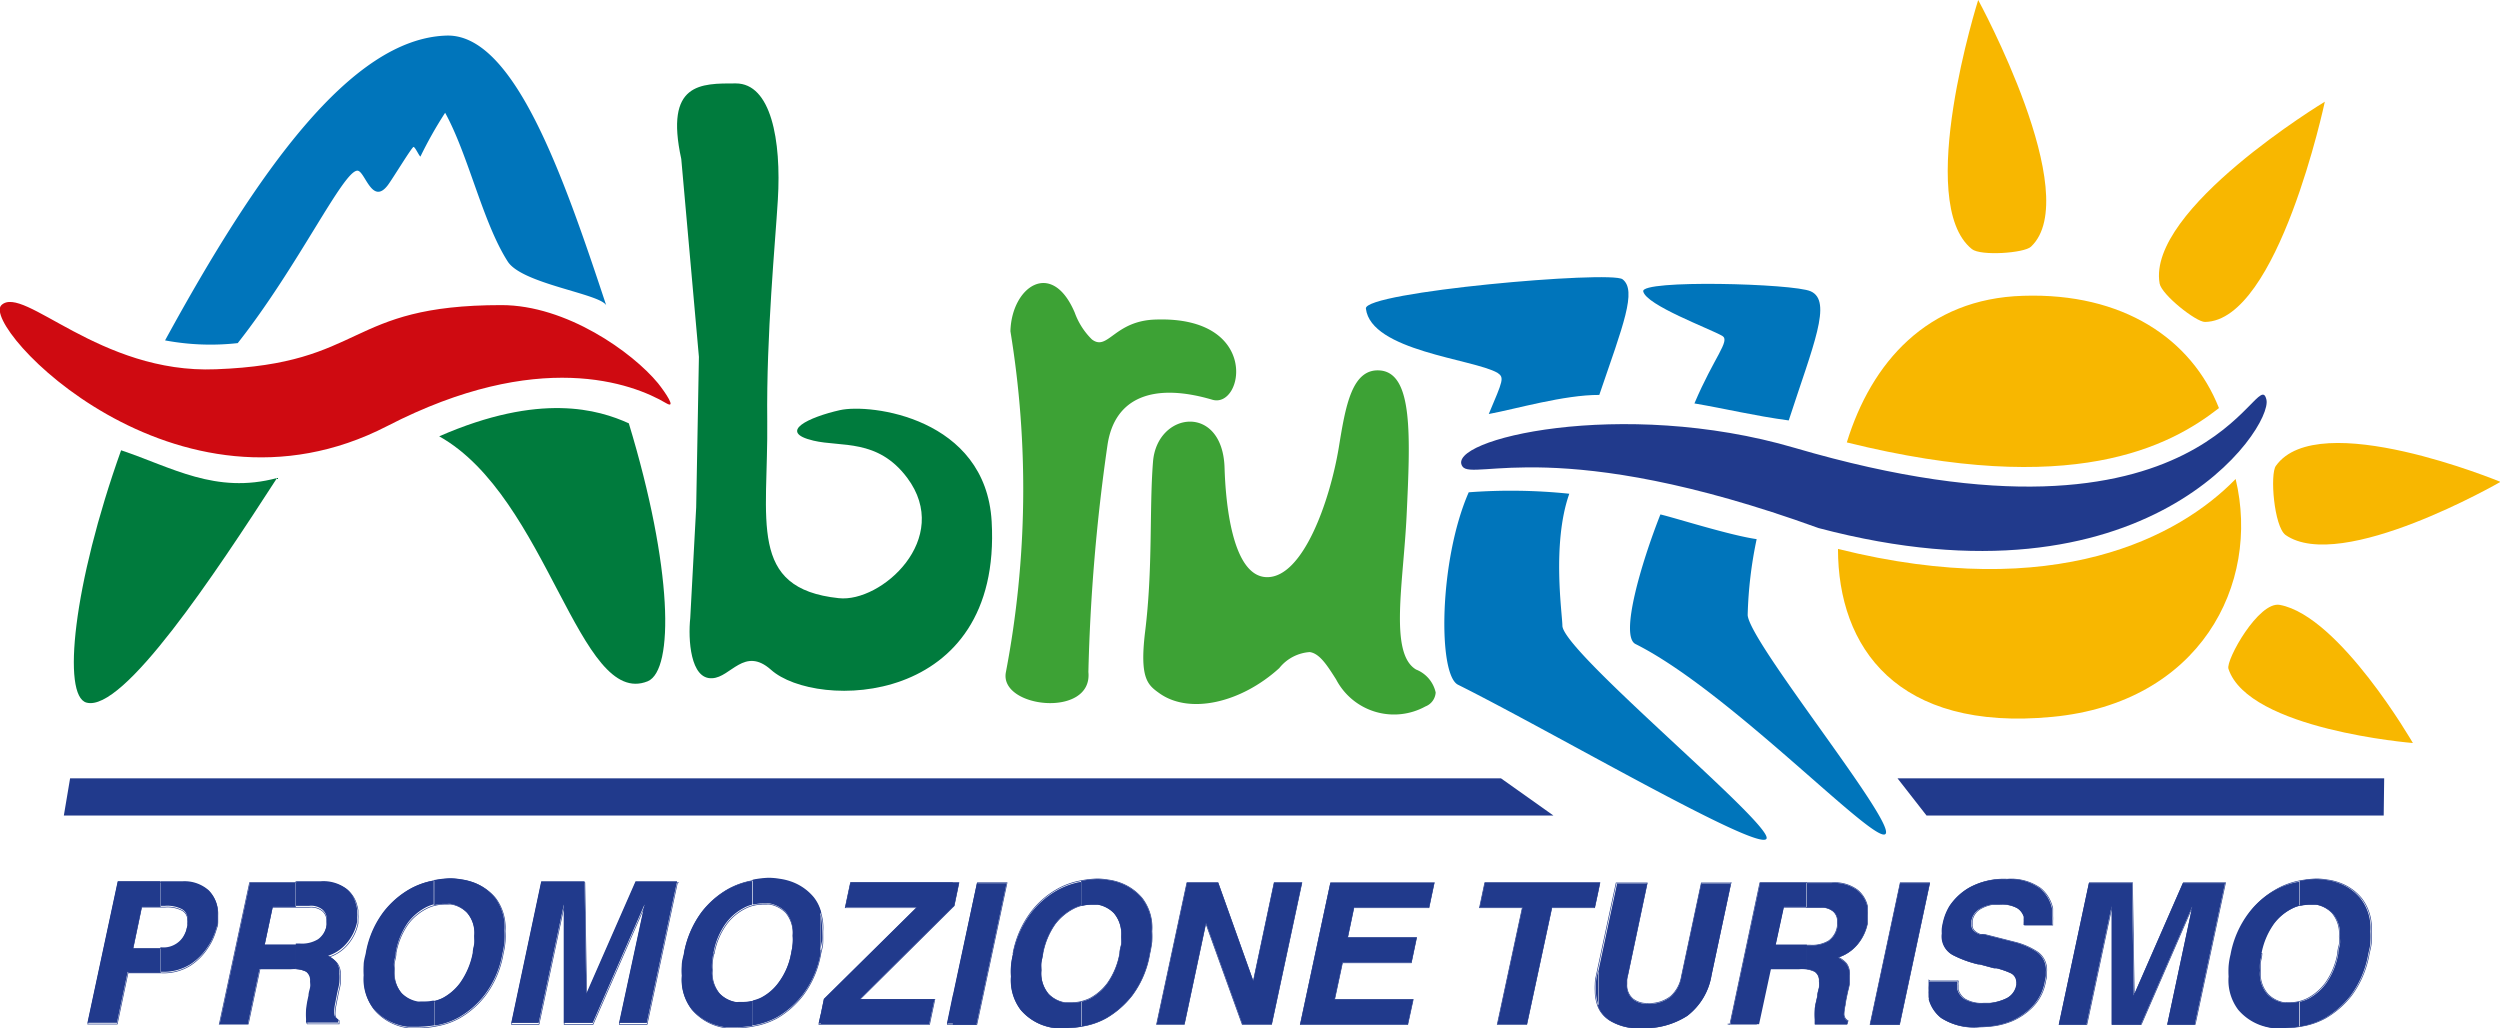 <svg id="Livello_1" data-name="Livello 1" xmlns="http://www.w3.org/2000/svg" viewBox="0 0 155.85 64.1"><defs><style>.cls-1{fill:#3da235;}.cls-1,.cls-2,.cls-3,.cls-4,.cls-5,.cls-6,.cls-7{fill-rule:evenodd;}.cls-2{fill:#007b3d;}.cls-3{fill:#0075bb;}.cls-4{fill:#f8b700;}.cls-5{fill:#cf0a11;}.cls-6{fill:#213a8c;}.cls-7{fill:none;stroke:#213a8c;stroke-width:0.04px;}</style></defs><title>abruzzo</title><path class="cls-1" d="M2532.59,5752.2c-1.69-1-.79-5.39-0.59-9.64,0.23-4.89.4-8.76-1.6-9-1.82-.2-2.21,2.23-2.63,4.8-0.56,3.36-2.23,8.08-4.46,8.08s-2.6-4.84-2.66-6.78c-0.1-4.07-4.2-3.56-4.46-.43-0.24,3,0,6.66-.5,10.66-0.34,2.88.17,3.27,0.9,3.79,1.87,1.33,5.07.61,7.47-1.57a2.66,2.66,0,0,1,1.9-1c0.63,0.09,1.11.87,1.64,1.7a4.07,4.07,0,0,0,5.57,1.69,1,1,0,0,0,.64-0.87A2,2,0,0,0,2532.59,5752.2Z" transform="translate(-2444.31 -5710.46)"/><path class="cls-2" d="M2451.86,5738.53c-3,8.4-3.69,15.31-2.16,15.73,2.29,0.63,8-8,11.88-14C2457.75,5741.29,2455,5739.58,2451.86,5738.53Z" transform="translate(-2444.31 -5710.46)"/><path class="cls-2" d="M2471.69,5737.66c6.78,3.79,8.72,17,13,15.27,1.65-.7,1.56-7.06-1.18-16.08C2481.63,5736,2478,5734.9,2471.69,5737.66Z" transform="translate(-2444.31 -5710.46)"/><path class="cls-3" d="M2466.59,5721.1c0.47,0,.91,2.21,1.9.9,0.3-.4,1.5-2.38,1.6-2.38s0.35,0.57.43,0.6a25.35,25.35,0,0,1,1.54-2.73c1.46,2.66,2.34,6.83,3.9,9.27,0.89,1.4,5.73,2,6.14,2.73-2.69-8.13-5.77-17-10-16.81-5.91.22-11.73,8.44-17.5,19a15.35,15.35,0,0,0,4.53.17C2462.9,5727.07,2465.7,5721.1,2466.59,5721.1Z" transform="translate(-2444.31 -5710.46)"/><path class="cls-4" d="M2570.92,5725.84c3.37-3.17-3.29-15.38-3.29-15.38s-4,12.64-.39,15.53C2567.79,5726.43,2570.5,5726.24,2570.92,5725.84Z" transform="translate(-2444.31 -5710.46)"/><path class="cls-4" d="M2586.19,5739.5c2.64-3.71,14,1,14,1s-9.93,5.73-13.4,3.31C2586.07,5743.28,2585.81,5740,2586.19,5739.5Z" transform="translate(-2444.31 -5710.46)"/><path class="cls-4" d="M2583.23,5752.15c1.24,3.8,11.5,4.63,11.5,4.63s-4.56-7.91-8.29-8.61C2585.12,5747.91,2583.06,5751.61,2583.23,5752.15Z" transform="translate(-2444.31 -5710.46)"/><path class="cls-3" d="M2537.12,5736.27c1.67-.31,4.7-1.2,6.89-1.19,1.49-4.36,2.36-6.51,1.45-7.21-0.73-.56-16.17.79-16,1.83,0.32,2.64,6.67,3.13,8.2,4C2538.11,5734,2538,5734.18,2537.12,5736.27Z" transform="translate(-2444.31 -5710.46)"/><path class="cls-3" d="M2541.71,5749.48c0-.7-0.67-5.13.43-8.24a35.12,35.12,0,0,0-6.27-.09c-1.86,4.24-1.93,11.4-.66,12,5.87,2.93,18.72,10.43,19.22,9.6S2541.81,5751.15,2541.71,5749.48Z" transform="translate(-2444.31 -5710.46)"/><path class="cls-3" d="M2553.26,5748.8a25.85,25.85,0,0,1,.56-4.73c-1.68-.24-5.13-1.34-6-1.54-1.21,3.07-2.54,7.6-1.55,8.08,5.88,2.94,15,12.63,15.59,11.83S2553.35,5750.47,2553.26,5748.8Z" transform="translate(-2444.31 -5710.46)"/><path class="cls-3" d="M2546.75,5728.63c0.2,0.86,4.1,2.3,4.93,2.77,0.51,0.31-.51,1.31-1.74,4.21,2,0.34,3.67.76,5.88,1.06,1.52-4.68,2.74-7.44,1.37-8.05C2556.12,5728.13,2546.56,5727.88,2546.75,5728.63Z" transform="translate(-2444.31 -5710.46)"/><path class="cls-5" d="M2485.33,5734.35c-1.59-1.93-5.71-4.87-9.76-4.87-9.76,0-8.4,3.66-17.8,4-7.26.3-12-5.3-13.37-4s10.88,14.34,24.05,7.54c9.44-4.87,15.3-2.66,17.38-1.43C2486.52,5736,2485.79,5734.93,2485.33,5734.35Z" transform="translate(-2444.31 -5710.46)"/><path class="cls-4" d="M2582.64,5735.9c-1.71-4.33-6-7.2-12.2-7-6,.17-9.47,4.17-11,9.14C2573.5,5741.53,2579.57,5738.3,2582.64,5735.9Z" transform="translate(-2444.31 -5710.46)"/><path class="cls-4" d="M2558.89,5744.68c0,6.13,3.67,11.4,13.36,10.47,9.18-.87,13-8.24,11.43-14.83C2580.19,5743.91,2572.47,5748.07,2558.89,5744.68Z" transform="translate(-2444.31 -5710.46)"/><path class="cls-4" d="M2581.77,5730.53c4.57-.06,7.47-13.73,7.47-13.73s-11.1,6.71-10.3,11.33C2579.06,5728.83,2581.22,5730.54,2581.77,5730.53Z" transform="translate(-2444.31 -5710.46)"/><polygon class="cls-6" points="96.84 50.84 3.98 50.84 4.37 48.52 93.57 48.52 96.84 50.84"/><polygon class="cls-6" points="118.29 48.52 148.63 48.52 148.6 50.84 120.1 50.84 118.29 48.52"/><path class="cls-6" d="M2535.48,5739.54c-1.16-1.67,9.91-4.33,20.71-1.16,26,7.63,28.84-5.48,29.41-3,0.39,1.76-7.41,13.43-27.92,8C2541.48,5737.51,2536.12,5740.48,2535.48,5739.54Z" transform="translate(-2444.31 -5710.46)"/><path class="cls-2" d="M2492.14,5736.7c-0.06-5.4.5-11.08,0.66-13.77,0.23-3.75-.43-7.27-2.62-7.27s-4.44-.06-3.4,4.71l1.1,12.34-0.17,9.38s-0.37,6.87-.37,6.9c-0.14,1.3,0,3.84,1.37,3.75,1.16-.05,2-2,3.66-0.53,2.8,2.52,14.42,2.38,13.76-9.24-0.37-6.48-7.57-7.37-9.47-6.94s-3.93,1.36-1.64,1.9c1.73,0.41,4-.14,5.84,2.31,2.85,3.81-1.62,7.8-4.26,7.51C2490.9,5747.15,2492.21,5742.92,2492.14,5736.7Z" transform="translate(-2444.31 -5710.46)"/><path class="cls-1" d="M2507.3,5731.11a60.87,60.87,0,0,1-.28,21.24c-0.46,2.26,5.43,2.9,5.14,0a118,118,0,0,1,1.19-14.14c0.44-3,2.88-3.91,6.54-2.83,1.94,0.56,3-5.21-3.51-5-2.61.06-3,2-4,1.24a4.46,4.46,0,0,1-1.07-1.67C2509.88,5726.58,2507.37,5728.34,2507.3,5731.11Z" transform="translate(-2444.31 -5710.46)"/><path class="cls-6" d="M2587.69,5774.45v-1.54a2.46,2.46,0,0,0,.51-0.18,3.33,3.33,0,0,0,1.11-.95,4.56,4.56,0,0,0,.77-1.87c0-.21.07-0.4,0.1-0.57s0-.35,0-0.5a2,2,0,0,0-.46-1.45,1.87,1.87,0,0,0-1-.53l-0.19,0h-0.2a2.49,2.49,0,0,0-.55.06l-0.12,0v-1.54a6,6,0,0,1,1-.12,4.26,4.26,0,0,1,.67.06,3.44,3.44,0,0,1,.8.2,3.18,3.18,0,0,1,1.33.94,3,3,0,0,1,.62,2.06,5.51,5.51,0,0,1,0,.66c0,0.23-.07.47-0.13,0.74a6.13,6.13,0,0,1-1.1,2.6,5.6,5.6,0,0,1-1.61,1.41,4.63,4.63,0,0,1-1.41.5Zm0-9.08v1.54a2.16,2.16,0,0,0-.51.2,3.26,3.26,0,0,0-1.1.93,4.63,4.63,0,0,0-.79,1.87h0c0,0.2-.07.4-0.09,0.57a3.13,3.13,0,0,0,0,.49,1.94,1.94,0,0,0,.46,1.47,1.84,1.84,0,0,0,1,.53,1,1,0,0,0,.2,0H2587a2.63,2.63,0,0,0,.56-0.05l0.09,0v1.54a7.27,7.27,0,0,1-1,.09c-0.19,0-.41,0-0.67,0a3.64,3.64,0,0,1-.81-0.2,3.29,3.29,0,0,1-1.33-.94,3.05,3.05,0,0,1-.6-2.07,5.46,5.46,0,0,1,0-.64,4.47,4.47,0,0,1,.12-0.73h0a6.11,6.11,0,0,1,1.13-2.59,5.18,5.18,0,0,1,1.6-1.4,4.62,4.62,0,0,1,1.41-.53h0.1Zm-23.13,7.4v-1s0-.08,0-0.12h1.77v0a0.36,0.36,0,0,0,0,0s0,0.07,0,.11a0.35,0.35,0,0,0,0,.12V5772s0,0.1,0,.14a1.1,1.1,0,0,0,.42.59,2,2,0,0,0,1.16.27l0.2,0h0.2a3.14,3.14,0,0,0,1.07-.3,1.15,1.15,0,0,0,.62-0.84,0.31,0.31,0,0,0,0-.1,0.18,0.18,0,0,0,0-.08,0.63,0.63,0,0,0-.36-0.56,5.22,5.22,0,0,0-.89-0.31l-0.07,0-0.09,0-0.89-.24h-0.09a6.89,6.89,0,0,1-1.56-.57,1.31,1.31,0,0,1-.69-1.35,2.2,2.2,0,0,1,0-.31,3.21,3.21,0,0,1,.06-0.34,3.55,3.55,0,0,1,.14-0.49,3.62,3.62,0,0,1,.27-0.56,3.67,3.67,0,0,1,1.23-1.15,4.4,4.4,0,0,1,2.33-.53,3.16,3.16,0,0,1,2.09.57,2.24,2.24,0,0,1,.75,1.25c0,0.08,0,.15,0,0.24v0.24a2.11,2.11,0,0,1,0,.29l0,0.27-1.77,0v0a0.09,0.09,0,0,1,0-.05v-0.12a0.94,0.94,0,0,0,0-.19,0.78,0.78,0,0,0,0-.17,1,1,0,0,0-.41-0.53,2,2,0,0,0-1.09-.23h-0.21l-0.23,0a2.22,2.22,0,0,0-.83.3,1.07,1.07,0,0,0-.48.72s0,0.08,0,.11v0.12a0.48,0.48,0,0,0,.16.41,0.94,0.94,0,0,0,.36.21l0.12,0a0.36,0.36,0,0,1,.13,0l2,0.51a4.55,4.55,0,0,1,1.31.59,1.36,1.36,0,0,1,.56,1.23c0,0.07,0,.17,0,0.26a2.61,2.61,0,0,1-.06.31,3,3,0,0,1-.82,1.63,4.08,4.08,0,0,1-1.28.87,4.71,4.71,0,0,1-1.16.31,7.8,7.8,0,0,1-.83.06,3.75,3.75,0,0,1-2.4-.57,2.22,2.22,0,0,1-.77-1.2h0Zm0-7,0.06-.26h-0.06v0.26h0Zm18.46-.26-1.89,8.83h-1.72l1.57-7.38h0l-3.21,7.38h-1.82l0-7.38h0l-1.57,7.38h-1.73l1.88-8.83h2.69l0.11,7h0l3.06-7H2583Zm-18.46,0v0.26l-1.83,8.57h-1.84l1.88-8.83h1.79Zm0,6.24c0,0.05,0,.13,0,0.2a2.64,2.64,0,0,0,0,.33,0.92,0.92,0,0,0,0,.21,1.72,1.72,0,0,0,0,.21,0.16,0.16,0,0,0,0,.09v-1h0Zm-7.61-.84v-1.52h0.23a2,2,0,0,0,1.14-.27,1.36,1.36,0,0,0,.54-0.93,0.47,0.47,0,0,0,0-.14v-0.26a0.79,0.79,0,0,0-.26-0.51,1.11,1.11,0,0,0-.81-0.24h-0.87v-1.53h1.56a2.38,2.38,0,0,1,1.63.46,1.83,1.83,0,0,1,.61,1l0,0.27a2,2,0,0,1,0,.26c0,0.1,0,.2,0,0.29l0,0.26a3,3,0,0,1-.63,1.3,2.59,2.59,0,0,1-1.19.8l0,0a0.22,0.22,0,0,0,0,0,1.77,1.77,0,0,1,.51.39,1.08,1.08,0,0,1,.19.73c0,0.13,0,.29,0,0.46s-0.07.38-.12,0.61-0.13.6-.15,0.81a2.74,2.74,0,0,0-.07.51,0.48,0.48,0,0,0,.07.29,0.4,0.4,0,0,0,.18.16l-0.06.21h-2s0-.09,0-0.14V5774a5,5,0,0,1,0-.6c0-.23.09-0.51,0.16-0.86,0-.19.07-0.36,0.1-0.52a2,2,0,0,0,0-.4,0.65,0.65,0,0,0-.27-0.59A1.4,1.4,0,0,0,2556.95,5770.88Zm0-5.4V5767h-1.43l-0.51,2.35h1.94v1.52h-2.24l-0.74,3.44h-1.77v-0.17l1.84-8.66h2.92Zm-4.76.17,0-.17h0v0.17Zm0-.17v0.17l-1.18,5.57a4,4,0,0,1-1.51,2.54,4.92,4.92,0,0,1-2.81.77c-0.16,0-.33,0-0.51,0a3.43,3.43,0,0,1-1.39-.41,1.92,1.92,0,0,1-.69-0.63,1.66,1.66,0,0,1-.17-0.34v-2.08l1.19-5.57H2547l-1.21,5.73a2.11,2.11,0,0,0-.06.31c0,0.09,0,.17,0,0.27a1.11,1.11,0,0,0,.37.91,1.4,1.4,0,0,0,.89.29,2.18,2.18,0,0,0,1.47-.44,2.13,2.13,0,0,0,.67-1.24l1.24-5.83h1.84Zm0,8.66,0,0.17h0v-0.17h0Zm-8.27-8,0.14-.69h-0.14v0.69Zm0-.69v0.69l-0.19.87h-2.67l-1.56,7.27h-1.84l1.56-7.27h-2.67l0.33-1.56h7Zm0,5.57-0.07.3a2.24,2.24,0,0,0-.05.46,4.15,4.15,0,0,0,0,.43,2.54,2.54,0,0,0,.09.67,1.25,1.25,0,0,0,.07.23v-2.08h0Zm-18.5,3.26v-0.26l1.83-8.57h6.48l-0.33,1.56h-4.68l-0.39,1.86h4.3l-0.33,1.57H2528l-0.49,2.29h4.9l-0.34,1.56h-6.64Zm0-8.57,0.06-.26h-0.06v0.26Zm0-.26v0.26l-1.83,8.57h-1.83l-2.27-6.3h0l-1.34,6.3h-1.73l1.89-8.83h1.94l2.19,6.14h0l1.3-6.14h1.67Zm0,8.57-0.06.26h0.06v-0.26h0Zm-13.71.4v-1.54a2.82,2.82,0,0,0,.53-0.18,3.32,3.32,0,0,0,1.1-.95,4.61,4.61,0,0,0,.77-1.87c0-.21.07-0.4,0.1-0.57s0-.35,0-0.5a2,2,0,0,0-.46-1.45,1.88,1.88,0,0,0-1-.53l-0.18,0h-0.2a2.49,2.49,0,0,0-.55.06l-0.12,0v-1.54a6.22,6.22,0,0,1,1-.12,4.26,4.26,0,0,1,.67.06,3.48,3.48,0,0,1,.8.2,3.23,3.23,0,0,1,1.33.94,3,3,0,0,1,.61,2.06,5.34,5.34,0,0,1,0,.66,7.27,7.27,0,0,1-.13.74,6,6,0,0,1-1.1,2.6,5.62,5.62,0,0,1-1.61,1.41,4.53,4.53,0,0,1-1.41.5Zm0-9.08v1.54a2.5,2.5,0,0,0-.51.2,3.42,3.42,0,0,0-1.1.93,4.68,4.68,0,0,0-.78,1.87h0c0,0.2-.07.4-0.09,0.57s0,0.34,0,.49a2,2,0,0,0,.46,1.47,1.85,1.85,0,0,0,1,.53,0.88,0.88,0,0,0,.21,0h0.2a2.65,2.65,0,0,0,.56-0.05l0.08,0v1.54a7.26,7.26,0,0,1-1,.09c-0.19,0-.41,0-0.67,0a3.63,3.63,0,0,1-.81-0.2,3.28,3.28,0,0,1-1.33-.94,3.05,3.05,0,0,1-.6-2.07,5,5,0,0,1,0-.64,4.86,4.86,0,0,1,.12-0.73h0a6.16,6.16,0,0,1,1.13-2.59,5.39,5.39,0,0,1,1.6-1.4,4.68,4.68,0,0,1,1.42-.53h0.1Zm-8,8.94v-1.79l1.5-7h1.85l-1.88,8.83h-1.47Zm0-7.3,0.09-.09,0.3-1.44h-0.39V5767Zm0-1.53V5767l-5.78,5.74h4.64l-0.33,1.56h-6.77v-0.57l0.2-1,5.78-5.71H2497l0.33-1.56h6.37Zm0,7-0.37,1.79h0.37v-1.79h0Zm-8.24-2.8c0-.19.06-0.38,0.09-0.56s0-.46,0-0.66a5,5,0,0,0-.11-1.1v2.32Zm0-2.32v2.32l0,0.18a6,6,0,0,1-1.11,2.6,5.61,5.61,0,0,1-1.6,1.41,4.7,4.7,0,0,1-1.43.5l-0.1,0v-1.54a2.46,2.46,0,0,0,.52-0.18,3.14,3.14,0,0,0,1.1-.95,4.33,4.33,0,0,0,.79-1.87,4.73,4.73,0,0,0,.09-0.57,3,3,0,0,0,0-.5,2,2,0,0,0-.44-1.45,1.92,1.92,0,0,0-1-.53,0.86,0.86,0,0,0-.2,0h-0.2a2.53,2.53,0,0,0-.56.06l-0.1,0v-1.54a6,6,0,0,1,1-.12,4.39,4.39,0,0,1,.67.06,3.66,3.66,0,0,1,.8.2,3.22,3.22,0,0,1,1.33.94,2.42,2.42,0,0,1,.48,1h0Zm0,6.33-0.13.57h0.13v-0.57Zm-4.28-8.37v1.54a2,2,0,0,0-.51.2,3.29,3.29,0,0,0-1.1.93,4.45,4.45,0,0,0-.79,1.87h0a5.24,5.24,0,0,0-.09.57,3.1,3.1,0,0,0,0,.49,2,2,0,0,0,.46,1.47,1.88,1.88,0,0,0,1,.53,0.69,0.69,0,0,0,.2,0h0.2a2.63,2.63,0,0,0,.56-0.05l0.1,0v1.54a7.66,7.66,0,0,1-1,.09c-0.19,0-.42,0-0.67,0a3.33,3.33,0,0,1-2.14-1.15,3,3,0,0,1-.6-2.07,5.12,5.12,0,0,1,0-.64c0-.23.07-0.47,0.13-0.73h0a6.13,6.13,0,0,1,1.11-2.59,5.52,5.52,0,0,1,1.6-1.4,4.88,4.88,0,0,1,1.43-.53h0.1Zm-19.81,9.08v-1.54a2.51,2.51,0,0,0,.51-0.18,3.28,3.28,0,0,0,1.1-.95,4.78,4.78,0,0,0,.79-1.87c0-.21.07-0.4,0.09-0.57s0-.35,0-0.5a1.94,1.94,0,0,0-.46-1.45,1.84,1.84,0,0,0-1-.53,0.86,0.86,0,0,0-.2,0h-0.2a2.53,2.53,0,0,0-.56.06l-0.1,0v-1.54a6,6,0,0,1,1-.12,4.13,4.13,0,0,1,.67.06,3.77,3.77,0,0,1,.81.2,3.21,3.21,0,0,1,1.33.94,3.06,3.06,0,0,1,.6,2.06,5.55,5.55,0,0,1,0,.66,5,5,0,0,1-.12.74,6,6,0,0,1-1.11,2.6,5.43,5.43,0,0,1-1.61,1.41,4.49,4.49,0,0,1-1.42.5l-0.1,0h0Zm15.14-9-1.89,8.83h-1.73l1.59-7.38h0l-3.23,7.38h-1.8l0-7.38h0l-1.57,7.38h-1.71l1.87-8.83h2.7l0.11,7h0l3.07-7h2.67Zm-15.14-.11v1.54a2.38,2.38,0,0,0-.53.2,3.38,3.38,0,0,0-1.1.93,4.62,4.62,0,0,0-.77,1.87h0c0,0.2-.07.4-0.1,0.57s0,0.34,0,.49a2,2,0,0,0,.46,1.47,1.88,1.88,0,0,0,1,.53,0.65,0.65,0,0,0,.2,0h0.2a2.66,2.66,0,0,0,.56-0.05l0.1,0v1.54a7.64,7.64,0,0,1-1,.09c-0.19,0-.41,0-0.68,0a3.3,3.3,0,0,1-.8-0.2,3.26,3.26,0,0,1-1.33-.94,3,3,0,0,1-.61-2.07,5.46,5.46,0,0,1,0-.64c0-.23.07-0.47,0.13-0.73h0a5.94,5.94,0,0,1,1.11-2.59,5.53,5.53,0,0,1,1.6-1.4,4.74,4.74,0,0,1,1.43-.53h0.1Zm-8.63,5.51v-1.52H2463a1.92,1.92,0,0,0,1.14-.27,1.35,1.35,0,0,0,.54-0.93,0.43,0.43,0,0,0,0-.14v-0.26a0.81,0.81,0,0,0-.26-0.51,1.13,1.13,0,0,0-.83-0.24h-0.86v-1.53h1.54a2.38,2.38,0,0,1,1.63.46,1.83,1.83,0,0,1,.61,1,1.58,1.58,0,0,1,.06.27c0,0.08,0,.17,0,0.26a1.64,1.64,0,0,1,0,.29c0,0.1,0,.17,0,0.26a2.89,2.89,0,0,1-.63,1.3,2.53,2.53,0,0,1-1.17.8l0,0a0.08,0.08,0,0,0,0,0,1.62,1.62,0,0,1,.5.39,1.1,1.1,0,0,1,.2.73,3.11,3.11,0,0,1,0,.46c0,0.19-.06.38-0.11,0.61s-0.12.6-.16,0.81a2.75,2.75,0,0,0-.06.51,0.52,0.52,0,0,0,.06.29,0.49,0.49,0,0,0,.19.16l0,0.21h-2a0.47,0.47,0,0,1,0-.14V5774a4.81,4.81,0,0,1,0-.6,6.1,6.1,0,0,1,.15-0.86c0-.19.07-0.36,0.1-0.52s0-.28,0-0.4a0.67,0.67,0,0,0-.26-0.59A1.42,1.42,0,0,0,2462.78,5770.88Zm-8.44-5.4h1.36a2.27,2.27,0,0,1,1.65.56,2,2,0,0,1,.57,1.5c0,0.12,0,.24,0,0.37s0,0.27-.07.41a4.46,4.46,0,0,1-.19.56,3.43,3.43,0,0,1-.36.67,3.67,3.67,0,0,1-1.07,1.09,3.12,3.12,0,0,1-1.82.48h-0.07v-1.53a1.45,1.45,0,0,0,1-.23,1.4,1.4,0,0,0,.48-0.53,2,2,0,0,0,.14-0.33,1.91,1.91,0,0,1,.07-0.27,1,1,0,0,0,0-.2,0.41,0.41,0,0,0,0-.17,0.69,0.69,0,0,0-.34-0.64,2,2,0,0,0-1.06-.21h-0.3v-1.53h0Zm8.44,0V5767h-1.44l-0.5,2.35h1.94v1.52h-2.26l-0.73,3.44H2458l1.89-8.83h2.91Zm-10.48,5.64-0.67,3.18h-1.84l1.89-8.83h2.67V5767h-1.17l-0.54,2.58h1.72v1.53h-2Z" transform="translate(-2444.31 -5710.46)"/><path class="cls-7" d="M2452.29,5771.12l-0.67,3.18h-1.84l1.89-8.83h4a2.27,2.27,0,0,1,1.65.56,2,2,0,0,1,.57,1.5c0,0.12,0,.24,0,0.37s0,0.27-.07.41a4.46,4.46,0,0,1-.19.56,3.43,3.43,0,0,1-.36.67,3.67,3.67,0,0,1-1.07,1.09,3.12,3.12,0,0,1-1.82.48h-2.11Zm0.33-1.53h1.7a1.47,1.47,0,0,0,1-.23,1.4,1.4,0,0,0,.48-0.53,2,2,0,0,0,.14-0.33,1.91,1.91,0,0,1,.07-0.27,1,1,0,0,0,0-.2,0.41,0.41,0,0,0,0-.17,0.69,0.69,0,0,0-.34-0.64,2,2,0,0,0-1.06-.21h-1.47l-0.54,2.58h0Zm5.36,4.72,1.89-8.83h4.46a2.38,2.38,0,0,1,1.63.46,1.83,1.83,0,0,1,.61,1,1.58,1.58,0,0,1,.06.27c0,0.08,0,.17,0,0.26a1.64,1.64,0,0,1,0,.29c0,0.1,0,.17,0,0.26a2.89,2.89,0,0,1-.63,1.3,2.53,2.53,0,0,1-1.17.8l0,0a0.08,0.08,0,0,0,0,0,1.62,1.62,0,0,1,.5.39,1.1,1.1,0,0,1,.2.73,3.11,3.11,0,0,1,0,.46c0,0.19-.06.38-0.11,0.61s-0.12.6-.16,0.81a2.75,2.75,0,0,0-.06.51,0.52,0.52,0,0,0,.06.29,0.49,0.49,0,0,0,.19.16l0,0.21h-2a0.47,0.47,0,0,1,0-.14V5774a4.81,4.81,0,0,1,0-.6,6.1,6.1,0,0,1,.15-0.86c0-.19.07-0.36,0.1-0.52s0-.28,0-0.4a0.67,0.67,0,0,0-.26-0.59,1.85,1.85,0,0,0-1-.17h-1.92l-0.73,3.44H2458Zm2.85-4.94H2463a1.92,1.92,0,0,0,1.14-.27,1.35,1.35,0,0,0,.54-0.93,0.43,0.43,0,0,0,0-.14v-0.26a0.81,0.81,0,0,0-.26-0.51,1.13,1.13,0,0,0-.83-0.24h-2.3l-0.5,2.35h0Zm6.33,0.53a5.94,5.94,0,0,1,1.11-2.59,5.53,5.53,0,0,1,1.6-1.4,4.74,4.74,0,0,1,1.43-.53,6.14,6.14,0,0,1,1.09-.13,4.13,4.13,0,0,1,.67.06,3.77,3.77,0,0,1,.81.2,3.21,3.21,0,0,1,1.33.94,3.06,3.06,0,0,1,.6,2.06,5.55,5.55,0,0,1,0,.66,5,5,0,0,1-.12.74,6,6,0,0,1-1.11,2.6,5.43,5.43,0,0,1-1.61,1.41,4.49,4.49,0,0,1-1.42.5,5.87,5.87,0,0,1-1.08.12c-0.19,0-.41,0-0.68,0a3.3,3.3,0,0,1-.8-0.2,3.26,3.26,0,0,1-1.33-.94,3,3,0,0,1-.61-2.07,5.46,5.46,0,0,1,0-.64c0-.23.07-0.47,0.13-0.73h0Zm1.84,0c0,0.2-.07.4-0.1,0.57s0,0.34,0,.49a2,2,0,0,0,.46,1.47,1.88,1.88,0,0,0,1,.53,0.65,0.65,0,0,0,.2,0h0.2a2.66,2.66,0,0,0,.56-0.05,3.08,3.08,0,0,0,.61-0.21,3.28,3.28,0,0,0,1.1-.95,4.78,4.78,0,0,0,.79-1.87c0-.21.07-0.4,0.09-0.57s0-.35,0-0.5a1.94,1.94,0,0,0-.46-1.45,1.84,1.84,0,0,0-1-.53,0.86,0.86,0,0,0-.2,0h-0.2a2.53,2.53,0,0,0-.56.06,2.37,2.37,0,0,0-.63.23,3.38,3.38,0,0,0-1.1.93,4.62,4.62,0,0,0-.77,1.87h0Zm17.54-4.41-1.89,8.83h-1.73l1.59-7.38h0l-3.23,7.38h-1.8l0-7.38h0l-1.57,7.38h-1.71l1.87-8.83h2.7l0.11,7h0l3.07-7h2.67Zm0.43,4.41a6.13,6.13,0,0,1,1.11-2.59,5.52,5.52,0,0,1,1.6-1.4,4.88,4.88,0,0,1,1.43-.53,6.24,6.24,0,0,1,1.1-.13,4.39,4.39,0,0,1,.67.06,3.66,3.66,0,0,1,.8.2,3.22,3.22,0,0,1,1.33.94,3.06,3.06,0,0,1,.6,2.06c0,0.2,0,.41,0,0.66s-0.07.47-.13,0.74a6,6,0,0,1-1.11,2.6,5.61,5.61,0,0,1-1.6,1.41,4.7,4.7,0,0,1-1.43.5,5.91,5.91,0,0,1-1.08.12c-0.19,0-.42,0-0.67,0a3.33,3.33,0,0,1-2.14-1.15,3,3,0,0,1-.6-2.07,5.12,5.12,0,0,1,0-.64c0-.23.07-0.47,0.13-0.73h0Zm1.84,0a5.24,5.24,0,0,0-.09.57,3.1,3.1,0,0,0,0,.49,2,2,0,0,0,.46,1.47,1.88,1.88,0,0,0,1,.53,0.69,0.69,0,0,0,.2,0h0.2a2.63,2.63,0,0,0,.56-0.05,2.79,2.79,0,0,0,.62-0.21,3.14,3.14,0,0,0,1.1-.95,4.33,4.33,0,0,0,.79-1.87,4.73,4.73,0,0,0,.09-0.57,3,3,0,0,0,0-.5,2,2,0,0,0-.44-1.45,1.92,1.92,0,0,0-1-.53,0.86,0.86,0,0,0-.2,0h-0.2a2.53,2.53,0,0,0-.56.06,2.29,2.29,0,0,0-.62.23,3.29,3.29,0,0,0-1.1.93,4.45,4.45,0,0,0-.79,1.87h0Zm13.78,2.86-0.33,1.56h-6.9l0.33-1.56,5.78-5.71H2497l0.33-1.56h6.76l-0.3,1.44-5.87,5.83h4.64Zm4.5-7.27-1.88,8.83h-1.84l1.87-8.83h1.85Zm0.37,4.41a6.16,6.16,0,0,1,1.13-2.59,5.39,5.39,0,0,1,1.6-1.4,4.68,4.68,0,0,1,1.42-.53,6.41,6.41,0,0,1,1.1-.13,4.26,4.26,0,0,1,.67.06,3.48,3.48,0,0,1,.8.2,3.23,3.23,0,0,1,1.33.94,3,3,0,0,1,.61,2.06,5.34,5.34,0,0,1,0,.66,7.27,7.27,0,0,1-.13.74,6,6,0,0,1-1.1,2.6,5.62,5.62,0,0,1-1.61,1.41,4.53,4.53,0,0,1-1.41.5,6.1,6.1,0,0,1-1.1.12c-0.19,0-.41,0-0.67,0a3.63,3.63,0,0,1-.81-0.2,3.28,3.28,0,0,1-1.33-.94,3.05,3.05,0,0,1-.6-2.07,5,5,0,0,1,0-.64,4.86,4.86,0,0,1,.12-0.73h0Zm1.84,0c0,0.2-.07.4-0.09,0.57s0,0.34,0,.49a2,2,0,0,0,.46,1.47,1.85,1.85,0,0,0,1,.53,0.88,0.88,0,0,0,.21,0h0.2a2.65,2.65,0,0,0,.56-0.05,3,3,0,0,0,.61-0.21,3.32,3.32,0,0,0,1.1-.95,4.61,4.61,0,0,0,.77-1.87c0-.21.07-0.4,0.1-0.57s0-.35,0-0.5a2,2,0,0,0-.46-1.45,1.88,1.88,0,0,0-1-.53l-0.18,0h-0.2a2.49,2.49,0,0,0-.55.06,2.37,2.37,0,0,0-.63.23,3.42,3.42,0,0,0-1.1.93,4.68,4.68,0,0,0-.78,1.87h0Zm13.14,1.73,1.3-6.14h1.73l-1.89,8.83h-1.83l-2.27-6.3h0l-1.34,6.3h-1.73l1.89-8.83h1.94l2.19,6.14h0Zm11.28-6.14-0.33,1.56h-4.68l-0.39,1.86h4.3l-0.33,1.57H2528l-0.49,2.29h4.9l-0.34,1.56h-6.7l1.89-8.83h6.48Zm7.33,1.56-1.56,7.27h-1.84l1.56-7.27h-2.67l0.33-1.56h7.18l-0.33,1.56h-2.67Zm11.17-1.56-1.23,5.74a4,4,0,0,1-1.51,2.54,4.92,4.92,0,0,1-2.81.77c-0.16,0-.33,0-0.51,0a3.43,3.43,0,0,1-1.39-.41,1.92,1.92,0,0,1-.69-0.63,1.88,1.88,0,0,1-.24-0.57,2.54,2.54,0,0,1-.09-0.67,4.15,4.15,0,0,1,0-.43,2.24,2.24,0,0,1,.05-0.46l1.26-5.87H2547l-1.21,5.73a2.11,2.11,0,0,0-.06.31c0,0.09,0,.17,0,0.27a1.11,1.11,0,0,0,.37.91,1.4,1.4,0,0,0,.89.29,2.18,2.18,0,0,0,1.47-.44,2.13,2.13,0,0,0,.67-1.24l1.24-5.83h1.89Zm-0.07,8.83,1.87-8.83h4.47a2.38,2.38,0,0,1,1.63.46,1.83,1.83,0,0,1,.61,1l0,0.27a2,2,0,0,1,0,.26c0,0.1,0,.2,0,0.29l0,0.26a3,3,0,0,1-.63,1.3,2.59,2.59,0,0,1-1.19.8l0,0a0.22,0.22,0,0,0,0,0,1.77,1.77,0,0,1,.51.39,1.08,1.08,0,0,1,.19.73c0,0.13,0,.29,0,0.46s-0.07.38-.12,0.61-0.13.6-.15,0.81a2.74,2.74,0,0,0-.07.51,0.48,0.48,0,0,0,.07.29,0.4,0.4,0,0,0,.18.16l-0.06.21h-2s0-.09,0-0.14V5774a5,5,0,0,1,0-.6c0-.23.09-0.51,0.16-0.86,0-.19.07-0.36,0.1-0.52a2,2,0,0,0,0-.4,0.65,0.65,0,0,0-.27-0.59,1.88,1.88,0,0,0-1-.17h-1.9l-0.74,3.44h-1.8Zm2.85-4.94h2.17a2,2,0,0,0,1.14-.27,1.36,1.36,0,0,0,.54-0.93,0.47,0.47,0,0,0,0-.14v-0.26a0.79,0.79,0,0,0-.26-0.51,1.11,1.11,0,0,0-.81-0.24h-2.3l-0.51,2.35h0Zm9.61-3.89-1.88,8.83h-1.84l1.88-8.83h1.85Zm0,6.12h1.77v0a0.36,0.36,0,0,0,0,0s0,0.07,0,.11a0.35,0.35,0,0,0,0,.12V5772s0,0.1,0,.14a1.1,1.1,0,0,0,.42.59,2,2,0,0,0,1.16.27l0.2,0h0.2a3.14,3.14,0,0,0,1.07-.3,1.15,1.15,0,0,0,.62-0.84,0.31,0.31,0,0,0,0-.1,0.18,0.18,0,0,0,0-.08,0.63,0.63,0,0,0-.36-0.56,5.22,5.22,0,0,0-.89-0.31l-0.07,0-0.09,0-0.89-.24h-0.09a6.89,6.89,0,0,1-1.56-.57,1.31,1.31,0,0,1-.69-1.35,2.2,2.2,0,0,1,0-.31,3.21,3.21,0,0,1,.06-0.34,3.55,3.55,0,0,1,.14-0.49,3.62,3.62,0,0,1,.27-0.56,3.67,3.67,0,0,1,1.23-1.15,4.4,4.4,0,0,1,2.33-.53,3.16,3.16,0,0,1,2.09.57,2.24,2.24,0,0,1,.75,1.25c0,0.08,0,.15,0,0.24v0.24a2.11,2.11,0,0,1,0,.29l0,0.27-1.77,0v0a0.09,0.09,0,0,1,0-.05v-0.12a0.94,0.94,0,0,0,0-.19,0.78,0.78,0,0,0,0-.17,1,1,0,0,0-.41-0.53,2,2,0,0,0-1.09-.23h-0.21l-0.23,0a2.22,2.22,0,0,0-.83.3,1.07,1.07,0,0,0-.48.72s0,0.08,0,.11v0.12a0.48,0.48,0,0,0,.16.41,0.94,0.94,0,0,0,.36.21l0.12,0a0.36,0.36,0,0,1,.13,0l2,0.51a4.55,4.55,0,0,1,1.31.59,1.36,1.36,0,0,1,.56,1.23c0,0.07,0,.17,0,0.26a2.61,2.61,0,0,1-.06.31,3,3,0,0,1-.82,1.63,4.08,4.08,0,0,1-1.28.87,4.71,4.71,0,0,1-1.16.31,7.8,7.8,0,0,1-.83.06,3.75,3.75,0,0,1-2.4-.57,2.19,2.19,0,0,1-.79-1.29,1.72,1.72,0,0,1,0-.21,0.92,0.92,0,0,1,0-.21,2.64,2.64,0,0,1,0-.33c0-.11,0-0.21,0-0.31h0Zm18.44-6.12-1.89,8.83h-1.72l1.57-7.38h0l-3.21,7.38h-1.82l0-7.38h0l-1.57,7.38h-1.73l1.88-8.83h2.69l0.11,7h0l3.06-7H2583Zm0.43,4.41a6.11,6.11,0,0,1,1.13-2.59,5.18,5.18,0,0,1,1.6-1.4,4.62,4.62,0,0,1,1.41-.53,6.43,6.43,0,0,1,1.1-.13,4.26,4.26,0,0,1,.67.06,3.44,3.44,0,0,1,.8.2,3.18,3.18,0,0,1,1.33.94,3,3,0,0,1,.62,2.06,5.51,5.51,0,0,1,0,.66c0,0.23-.07.47-0.13,0.74a6.13,6.13,0,0,1-1.1,2.6,5.6,5.6,0,0,1-1.61,1.41,4.63,4.63,0,0,1-1.41.5,6.07,6.07,0,0,1-1.1.12c-0.19,0-.41,0-0.67,0a3.64,3.64,0,0,1-.81-0.2,3.29,3.29,0,0,1-1.33-.94,3.05,3.05,0,0,1-.6-2.07,5.46,5.46,0,0,1,0-.64,4.47,4.47,0,0,1,.12-0.73h0Zm1.84,0c0,0.2-.07.4-0.09,0.57a3.13,3.13,0,0,0,0,.49,1.94,1.94,0,0,0,.46,1.47,1.84,1.84,0,0,0,1,.53,1,1,0,0,0,.2,0H2587a2.63,2.63,0,0,0,.56-0.05,2.6,2.6,0,0,0,.6-0.21,3.33,3.33,0,0,0,1.11-.95,4.56,4.56,0,0,0,.77-1.87c0-.21.07-0.4,0.1-0.57s0-.35,0-0.5a2,2,0,0,0-.46-1.45,1.87,1.87,0,0,0-1-.53l-0.19,0h-0.2a2.49,2.49,0,0,0-.55.06,2.34,2.34,0,0,0-.63.23,3.26,3.26,0,0,0-1.1.93,4.63,4.63,0,0,0-.79,1.87h0Z" transform="translate(-2444.31 -5710.46)"/></svg>